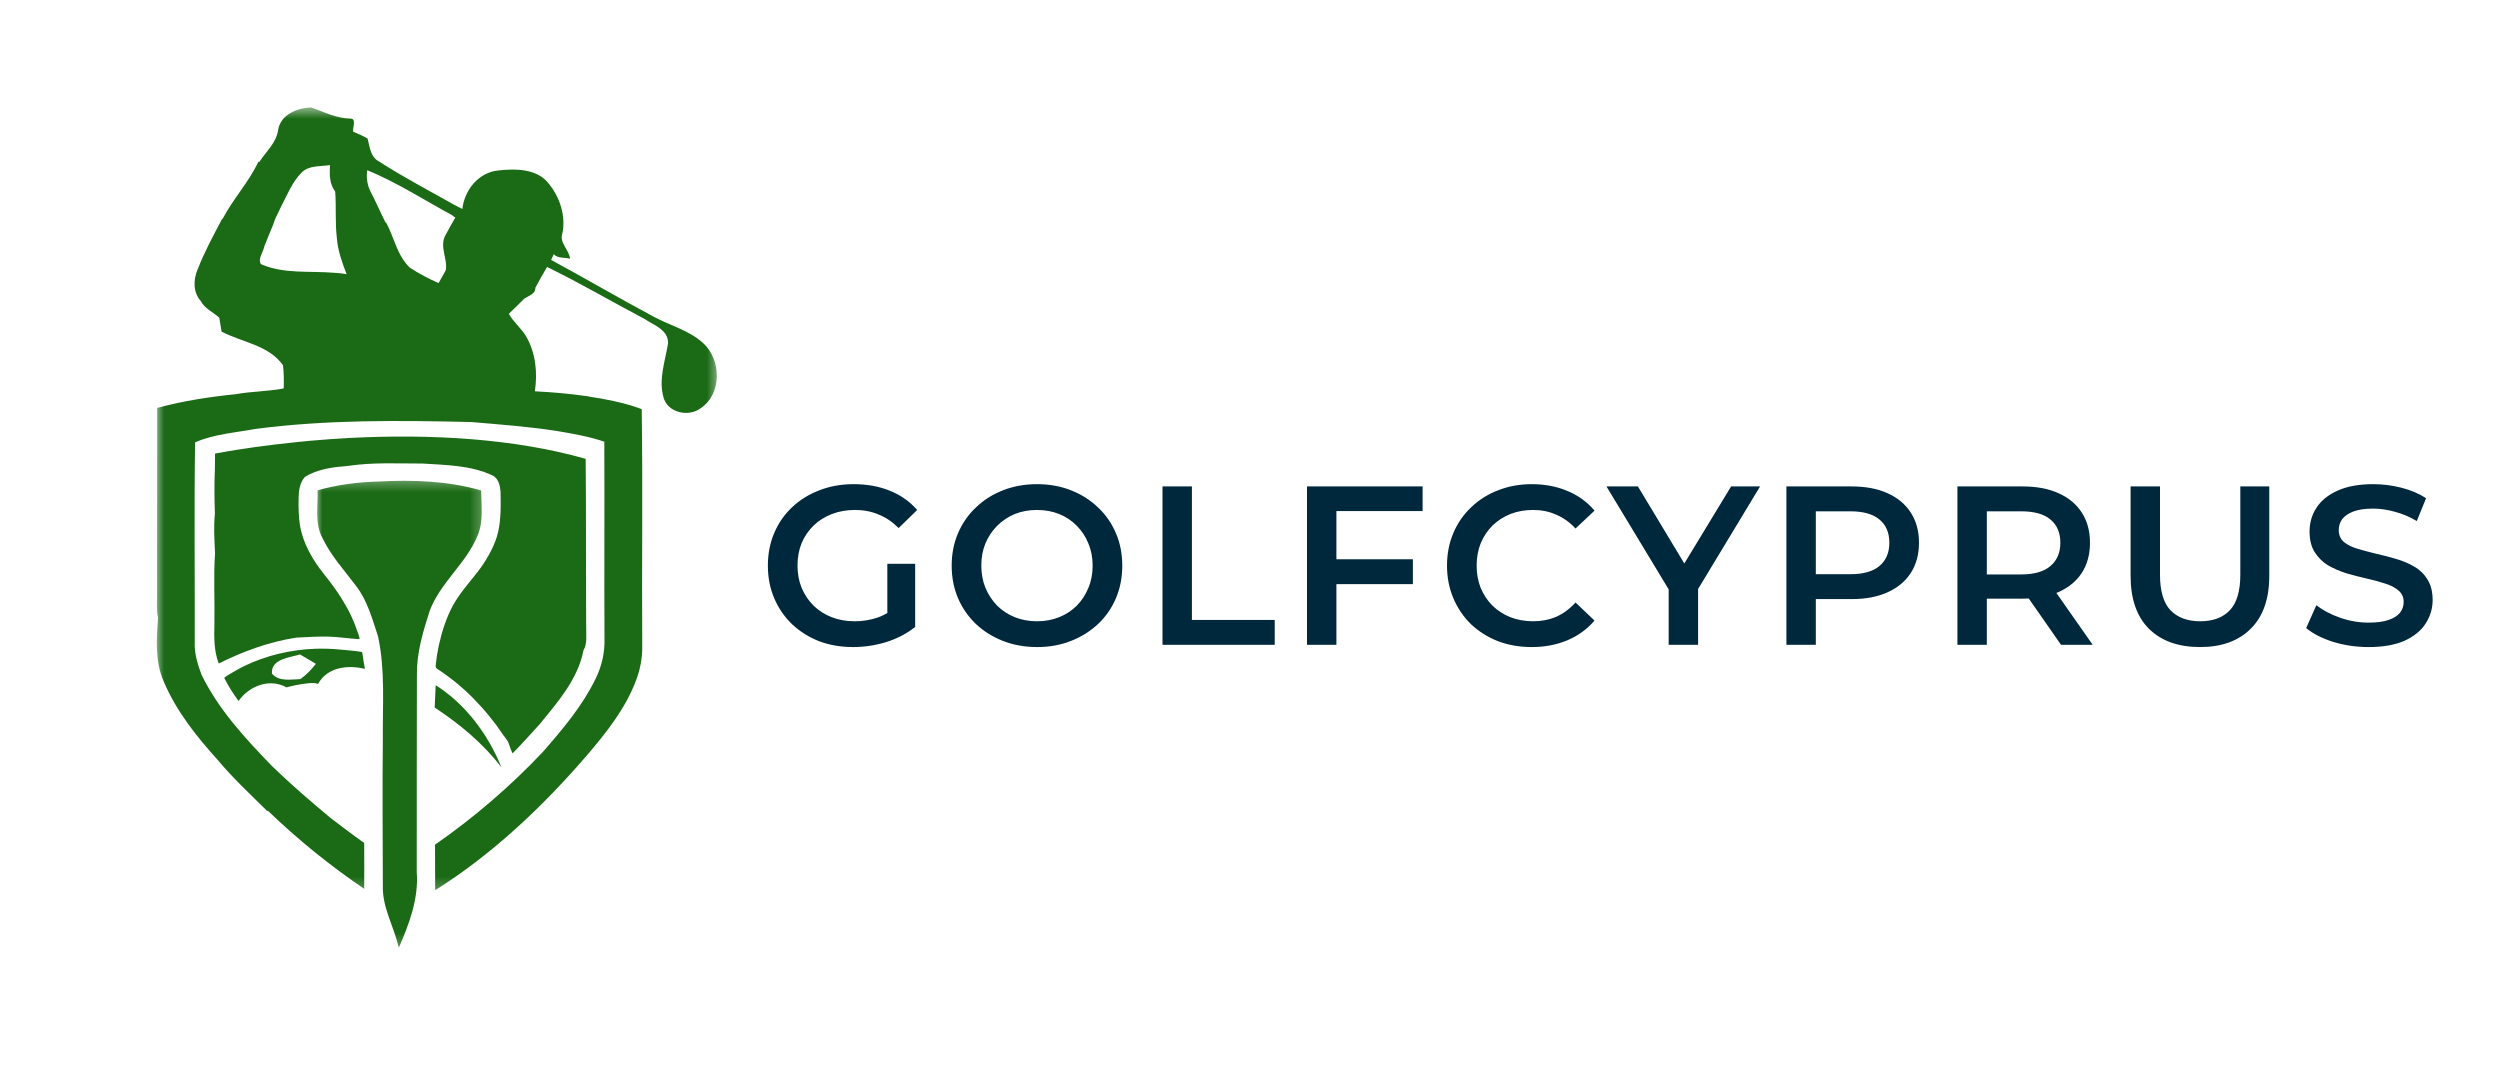 <svg width="221" height="95" viewBox="0 0 221 95" fill="none" xmlns="http://www.w3.org/2000/svg">
<g clip-path="url(#clip0_1_2)">
<g clip-path="url(#clip1_1_2)">
<path d="M51.581 57.481C51.092 60.036 49.297 62.072 47.71 64.017C46.909 64.879 46.138 65.77 45.307 66.602C45.175 66.32 45.071 66.038 44.982 65.755C44.907 65.473 44.611 65.161 44.447 64.924C44.254 64.642 44.061 64.359 43.855 64.076C43.439 63.527 43.008 62.992 42.549 62.487C41.63 61.462 40.62 60.527 39.508 59.724C39.315 59.576 39.108 59.442 38.901 59.294C38.663 59.131 38.485 59.101 38.515 58.803C38.574 58.224 38.663 57.659 38.782 57.095C39.049 55.892 39.434 54.644 40.028 53.544C40.62 52.461 41.452 51.539 42.208 50.574C42.89 49.698 43.602 48.509 43.929 47.425C44.284 46.236 44.269 44.988 44.254 43.755C44.254 43.132 44.15 42.315 43.513 42.018C41.6 41.127 39.434 41.111 37.373 40.978C35.163 40.978 32.938 40.859 30.758 41.187C29.453 41.29 28.074 41.454 26.947 42.166C26.486 42.687 26.397 43.414 26.397 44.083C26.382 44.855 26.397 45.657 26.516 46.429C26.783 48.049 27.643 49.505 28.651 50.767C29.334 51.614 29.986 52.505 30.521 53.455C30.803 53.931 31.054 54.436 31.262 54.942C31.366 55.194 31.47 55.461 31.559 55.728C31.633 55.951 31.796 56.278 31.782 56.501C30.847 56.457 29.927 56.292 28.993 56.278C28.059 56.263 27.11 56.307 26.175 56.368C23.787 56.739 21.503 57.57 19.337 58.655C18.908 57.54 18.923 56.338 18.953 55.15C18.996 53.069 18.863 50.975 19.011 48.91C18.953 47.751 18.878 46.578 18.996 45.42C18.953 44.113 18.938 42.805 18.996 41.498C18.996 41.022 19.011 40.562 19.011 40.102C19.011 40.102 19.055 40.087 19.145 40.072C19.219 40.057 19.337 40.028 19.486 40.013C19.53 39.998 19.59 39.998 19.649 39.983C19.724 39.968 19.798 39.953 19.887 39.939C21.073 39.731 23.402 39.359 26.412 39.062C26.753 39.032 27.11 38.988 27.48 38.958C28.592 38.854 29.779 38.78 31.039 38.706C31.054 38.706 31.069 38.706 31.084 38.706C34.377 38.542 38.069 38.527 41.852 38.839C45.175 39.121 48.556 39.641 51.774 40.562C51.819 45.539 51.789 50.499 51.819 55.476C51.804 56.129 51.937 56.872 51.581 57.481Z" fill="#1B6B16"/>
<mask id="mask0_1_2" style="mask-type:luminance" maskUnits="userSpaceOnUse" x="27" y="42" width="16" height="42">
<path d="M42.76 42.307H27.813V83.79H42.76V42.307Z" fill="white"/>
</mask>
<g mask="url(#mask0_1_2)">
<path d="M31.485 51.807C30.432 50.41 29.245 49.118 28.489 47.529C27.806 46.236 28.118 44.736 28.074 43.34C29.823 42.85 31.648 42.612 33.457 42.568C36.498 42.404 39.597 42.508 42.534 43.355C42.549 44.677 42.757 46.073 42.223 47.336C41.214 49.817 38.93 51.48 37.981 54.005C37.402 55.818 36.839 57.674 36.854 59.591C36.854 65.413 36.825 71.236 36.839 77.06C37.031 79.406 36.171 81.679 35.252 83.788C34.851 81.946 33.798 80.268 33.843 78.351C33.828 73.999 33.798 69.647 33.843 65.295C33.813 62.279 34.066 59.22 33.412 56.233C32.909 54.718 32.478 53.099 31.485 51.807Z" fill="#1B6B16"/>
</g>
<mask id="mask1_1_2" style="mask-type:luminance" maskUnits="userSpaceOnUse" x="13" y="9" width="51" height="70">
<path d="M63.533 9.5H13.687V78.787H63.533V9.5Z" fill="white"/>
</mask>
<g mask="url(#mask1_1_2)">
<path d="M13.969 54.614C13.821 53.961 13.895 53.277 13.88 52.609C13.895 47.098 13.88 41.572 13.895 36.061C16.179 35.437 18.522 35.081 20.866 34.843C22.26 34.591 23.684 34.606 25.077 34.339C25.107 33.655 25.092 32.972 25.018 32.288C23.757 30.506 21.414 30.268 19.59 29.317C19.516 28.902 19.456 28.5 19.382 28.084C18.849 27.595 18.077 27.267 17.751 26.614C17.054 25.841 17.083 24.713 17.469 23.821C18.062 22.276 18.863 20.821 19.634 19.35H19.679C20.598 17.582 21.993 16.111 22.838 14.3L22.927 14.314C23.52 13.393 24.425 12.636 24.588 11.492C24.796 10.125 26.308 9.517 27.539 9.502C28.666 9.918 29.764 10.467 30.98 10.482C31.544 10.496 31.158 11.284 31.218 11.64C31.648 11.819 32.078 12.012 32.478 12.235H32.493C32.686 12.948 32.731 13.854 33.472 14.255C35.638 15.651 37.937 16.855 40.176 18.117C40.354 18.206 40.695 18.384 40.873 18.474C41.051 16.81 42.297 15.251 44.018 15.072C45.559 14.894 47.533 14.894 48.541 16.276C49.505 17.463 50.01 19.068 49.728 20.583C49.401 21.459 50.306 22.054 50.395 22.87C49.935 22.737 49.297 22.87 48.956 22.47C48.896 22.603 48.779 22.855 48.719 22.974C51.759 24.624 54.756 26.376 57.811 28.01C59.249 28.783 60.91 29.199 62.141 30.313C63.758 31.769 63.847 34.769 61.978 36.061C60.91 36.907 58.982 36.507 58.641 35.081C58.211 33.506 58.804 31.902 59.056 30.358C59.101 29.154 57.781 28.738 56.965 28.188C54.088 26.673 51.284 25.025 48.363 23.599C48.007 24.207 47.651 24.817 47.325 25.44C47.355 25.99 46.731 26.139 46.361 26.391C46.079 26.673 45.797 26.955 45.5 27.237C45.367 27.357 45.115 27.609 44.982 27.743C45.396 28.485 46.094 29.02 46.523 29.763C47.355 31.203 47.533 32.957 47.28 34.591C49.045 34.68 50.528 34.828 51.774 35.007C51.834 35.007 51.908 35.021 51.967 35.021C51.952 35.021 51.952 35.021 51.937 35.036C53.731 35.303 54.977 35.601 55.764 35.839C56.342 36.017 56.654 36.136 56.713 36.165H56.728C56.832 43.132 56.728 50.099 56.773 57.065C56.802 58.165 56.58 59.249 56.179 60.273C55.245 62.68 53.613 64.746 51.952 66.691C48.066 71.221 43.543 75.514 38.47 78.694C38.455 77.357 38.47 76.02 38.455 74.668C41.852 72.321 45.145 69.484 47.977 66.483C49.742 64.463 51.477 62.413 52.649 60.006C53.198 58.892 53.48 57.659 53.436 56.427C53.406 50.633 53.45 44.84 53.421 39.047C52.086 38.587 50.691 38.348 49.297 38.111C46.776 37.71 44.225 37.532 41.688 37.309C35.326 37.161 28.919 37.087 22.585 37.918C20.806 38.244 18.893 38.379 17.247 39.106C17.157 44.988 17.232 50.871 17.217 56.768C17.172 57.764 17.469 58.714 17.81 59.635C19.323 62.74 21.696 65.295 24.069 67.746C25.715 69.335 27.45 70.835 29.201 72.291C30.194 73.049 31.188 73.806 32.196 74.52C32.196 75.871 32.211 77.223 32.196 78.575C29.186 76.525 26.323 74.222 23.699 71.683H23.61C22.126 70.212 20.583 68.786 19.248 67.181C17.365 65.102 15.57 62.843 14.473 60.244C13.687 58.462 13.835 56.486 13.969 54.614ZM32.716 16.855C33.206 17.776 33.605 18.741 34.08 19.662L34.155 19.707C34.851 21.029 35.118 22.618 36.246 23.673C37.046 24.192 37.892 24.639 38.767 25.025C38.975 24.654 39.197 24.281 39.404 23.895C39.597 22.841 38.782 21.772 39.419 20.717C39.686 20.211 39.968 19.721 40.25 19.232C40.176 19.187 40.028 19.083 39.968 19.024C37.477 17.672 35.089 16.126 32.463 15.043C32.374 15.651 32.449 16.276 32.716 16.855ZM30.64 24.237C30.239 23.213 29.868 22.158 29.779 21.058C29.616 19.692 29.734 18.295 29.631 16.929C29.112 16.246 29.127 15.414 29.171 14.596C28.326 14.73 27.317 14.596 26.664 15.251C25.805 16.111 25.374 17.285 24.811 18.34C24.663 18.652 24.514 18.978 24.351 19.291C24.291 19.454 24.173 19.781 24.113 19.944C23.861 20.569 23.595 21.177 23.357 21.802C23.268 22.306 22.778 22.855 23.06 23.346C25.107 24.252 27.406 23.925 29.587 24.118C29.957 24.133 30.298 24.177 30.64 24.237Z" fill="#1B6B16"/>
</g>
<path d="M27.925 57.347C28.637 57.333 29.364 57.347 30.076 57.422C30.254 57.436 32.004 57.585 32.019 57.659C32.093 58.15 32.166 58.64 32.256 59.131C30.744 58.758 28.948 58.966 28.118 60.452C28.103 60.468 27.985 60.422 27.955 60.407C27.881 60.392 27.792 60.392 27.703 60.377C27.376 60.377 27.05 60.422 26.724 60.468C26.323 60.527 25.938 60.601 25.552 60.705C25.523 60.705 25.493 60.72 25.478 60.72C25.448 60.72 25.344 60.779 25.329 60.764C23.831 59.932 22.022 60.631 21.088 61.968C20.613 61.328 20.183 60.646 19.827 59.932C19.783 59.843 21.399 58.966 21.562 58.892C23.55 57.927 25.73 57.422 27.925 57.347ZM26.546 60.036C27.08 59.665 27.524 59.19 27.925 58.684C27.45 58.402 26.991 58.12 26.516 57.853C25.597 58.135 23.95 58.239 24.039 59.546C24.677 60.288 25.701 60.051 26.546 60.036Z" fill="#1B6B16"/>
<path d="M38.426 62.547C38.455 61.894 38.485 61.239 38.515 60.571C41.17 62.25 43.157 64.938 44.328 67.835C42.698 65.71 40.635 64.002 38.426 62.547Z" fill="#1B6B16"/>
</g>
<path d="M75.42 57.2C74.327 57.2 73.32 57.027 72.4 56.68C71.493 56.32 70.7 55.82 70.02 55.18C69.34 54.527 68.813 53.76 68.44 52.88C68.067 52 67.88 51.04 67.88 50C67.88 48.96 68.067 48 68.44 47.12C68.813 46.24 69.34 45.48 70.02 44.84C70.713 44.187 71.52 43.687 72.44 43.34C73.36 42.98 74.367 42.8 75.46 42.8C76.647 42.8 77.713 42.993 78.66 43.38C79.62 43.767 80.427 44.333 81.08 45.08L79.44 46.68C78.893 46.133 78.3 45.733 77.66 45.48C77.033 45.213 76.34 45.08 75.58 45.08C74.847 45.08 74.167 45.2 73.54 45.44C72.913 45.68 72.373 46.02 71.92 46.46C71.467 46.9 71.113 47.42 70.86 48.02C70.62 48.62 70.5 49.28 70.5 50C70.5 50.707 70.62 51.36 70.86 51.96C71.113 52.56 71.467 53.087 71.92 53.54C72.373 53.98 72.907 54.32 73.52 54.56C74.133 54.8 74.813 54.92 75.56 54.92C76.253 54.92 76.92 54.813 77.56 54.6C78.213 54.373 78.833 54 79.42 53.48L80.9 55.42C80.167 56.007 79.313 56.453 78.34 56.76C77.38 57.053 76.407 57.2 75.42 57.2ZM78.44 55.08V49.84H80.9V55.42L78.44 55.08ZM91.689 57.2C90.596 57.2 89.589 57.02 88.669 56.66C87.749 56.3 86.949 55.8 86.269 55.16C85.589 54.507 85.063 53.747 84.689 52.88C84.316 52 84.129 51.04 84.129 50C84.129 48.96 84.316 48.007 84.689 47.14C85.063 46.26 85.589 45.5 86.269 44.86C86.949 44.207 87.749 43.7 88.669 43.34C89.589 42.98 90.589 42.8 91.669 42.8C92.763 42.8 93.763 42.98 94.669 43.34C95.589 43.7 96.389 44.207 97.069 44.86C97.749 45.5 98.276 46.26 98.649 47.14C99.023 48.007 99.209 48.96 99.209 50C99.209 51.04 99.023 52 98.649 52.88C98.276 53.76 97.749 54.52 97.069 55.16C96.389 55.8 95.589 56.3 94.669 56.66C93.763 57.02 92.769 57.2 91.689 57.2ZM91.669 54.92C92.376 54.92 93.029 54.8 93.629 54.56C94.229 54.32 94.749 53.98 95.189 53.54C95.629 53.087 95.969 52.567 96.209 51.98C96.463 51.38 96.589 50.72 96.589 50C96.589 49.28 96.463 48.627 96.209 48.04C95.969 47.44 95.629 46.92 95.189 46.48C94.749 46.027 94.229 45.68 93.629 45.44C93.029 45.2 92.376 45.08 91.669 45.08C90.963 45.08 90.309 45.2 89.709 45.44C89.123 45.68 88.603 46.027 88.149 46.48C87.709 46.92 87.363 47.44 87.109 48.04C86.869 48.627 86.749 49.28 86.749 50C86.749 50.707 86.869 51.36 87.109 51.96C87.363 52.56 87.709 53.087 88.149 53.54C88.589 53.98 89.109 54.32 89.709 54.56C90.309 54.8 90.963 54.92 91.669 54.92ZM102.765 57V43H105.365V54.8H112.685V57H102.765ZM117.918 49.44H124.898V51.64H117.918V49.44ZM118.138 57H115.538V43H125.758V45.18H118.138V57ZM135.396 57.2C134.329 57.2 133.336 57.027 132.416 56.68C131.509 56.32 130.716 55.82 130.036 55.18C129.369 54.527 128.849 53.76 128.476 52.88C128.103 52 127.916 51.04 127.916 50C127.916 48.96 128.103 48 128.476 47.12C128.849 46.24 129.376 45.48 130.056 44.84C130.736 44.187 131.529 43.687 132.436 43.34C133.343 42.98 134.336 42.8 135.416 42.8C136.563 42.8 137.609 43 138.556 43.4C139.503 43.787 140.303 44.367 140.956 45.14L139.276 46.72C138.769 46.173 138.203 45.767 137.576 45.5C136.949 45.22 136.269 45.08 135.536 45.08C134.803 45.08 134.129 45.2 133.516 45.44C132.916 45.68 132.389 46.02 131.936 46.46C131.496 46.9 131.149 47.42 130.896 48.02C130.656 48.62 130.536 49.28 130.536 50C130.536 50.72 130.656 51.38 130.896 51.98C131.149 52.58 131.496 53.1 131.936 53.54C132.389 53.98 132.916 54.32 133.516 54.56C134.129 54.8 134.803 54.92 135.536 54.92C136.269 54.92 136.949 54.787 137.576 54.52C138.203 54.24 138.769 53.82 139.276 53.26L140.956 54.86C140.303 55.62 139.503 56.2 138.556 56.6C137.609 57 136.556 57.2 135.396 57.2ZM147.511 57V51.46L148.091 53.06L142.011 43H144.791L149.671 51.1H148.111L153.031 43H155.591L149.511 53.06L150.111 51.46V57H147.511ZM157.918 57V43H163.678C164.918 43 165.978 43.2 166.858 43.6C167.752 44 168.438 44.573 168.918 45.32C169.398 46.067 169.638 46.953 169.638 47.98C169.638 49.007 169.398 49.893 168.918 50.64C168.438 51.387 167.752 51.96 166.858 52.36C165.978 52.76 164.918 52.96 163.678 52.96H159.358L160.518 51.74V57H157.918ZM160.518 52.02L159.358 50.76H163.558C164.705 50.76 165.565 50.52 166.138 50.04C166.725 49.547 167.018 48.86 167.018 47.98C167.018 47.087 166.725 46.4 166.138 45.92C165.565 45.44 164.705 45.2 163.558 45.2H159.358L160.518 43.92V52.02ZM173.035 57V43H178.795C180.035 43 181.095 43.2 181.975 43.6C182.868 44 183.555 44.573 184.035 45.32C184.515 46.067 184.755 46.953 184.755 47.98C184.755 49.007 184.515 49.893 184.035 50.64C183.555 51.373 182.868 51.94 181.975 52.34C181.095 52.727 180.035 52.92 178.795 52.92H174.475L175.635 51.74V57H173.035ZM182.195 57L178.655 51.92H181.435L184.995 57H182.195ZM175.635 52.02L174.475 50.78H178.675C179.821 50.78 180.681 50.533 181.255 50.04C181.841 49.547 182.135 48.86 182.135 47.98C182.135 47.087 181.841 46.4 181.255 45.92C180.681 45.44 179.821 45.2 178.675 45.2H174.475L175.635 43.92V52.02ZM194.484 57.2C192.564 57.2 191.057 56.66 189.964 55.58C188.884 54.5 188.344 52.94 188.344 50.9V43H190.944V50.8C190.944 52.24 191.25 53.287 191.864 53.94C192.49 54.593 193.37 54.92 194.504 54.92C195.637 54.92 196.51 54.593 197.124 53.94C197.737 53.287 198.044 52.24 198.044 50.8V43H200.604V50.9C200.604 52.94 200.057 54.5 198.964 55.58C197.884 56.66 196.39 57.2 194.484 57.2ZM209.385 57.2C208.292 57.2 207.245 57.047 206.245 56.74C205.245 56.42 204.452 56.013 203.865 55.52L204.765 53.5C205.325 53.94 206.018 54.307 206.845 54.6C207.672 54.893 208.518 55.04 209.385 55.04C210.118 55.04 210.712 54.96 211.165 54.8C211.618 54.64 211.952 54.427 212.165 54.16C212.378 53.88 212.485 53.567 212.485 53.22C212.485 52.793 212.332 52.453 212.025 52.2C211.718 51.933 211.318 51.727 210.825 51.58C210.345 51.42 209.805 51.273 209.205 51.14C208.618 51.007 208.025 50.853 207.425 50.68C206.838 50.493 206.298 50.26 205.805 49.98C205.325 49.687 204.932 49.3 204.625 48.82C204.318 48.34 204.165 47.727 204.165 46.98C204.165 46.22 204.365 45.527 204.765 44.9C205.178 44.26 205.798 43.753 206.625 43.38C207.465 42.993 208.525 42.8 209.805 42.8C210.645 42.8 211.478 42.907 212.305 43.12C213.132 43.333 213.852 43.64 214.465 44.04L213.645 46.06C213.018 45.687 212.372 45.413 211.705 45.24C211.038 45.053 210.398 44.96 209.785 44.96C209.065 44.96 208.478 45.047 208.025 45.22C207.585 45.393 207.258 45.62 207.045 45.9C206.845 46.18 206.745 46.5 206.745 46.86C206.745 47.287 206.892 47.633 207.185 47.9C207.492 48.153 207.885 48.353 208.365 48.5C208.858 48.647 209.405 48.793 210.005 48.94C210.605 49.073 211.198 49.227 211.785 49.4C212.385 49.573 212.925 49.8 213.405 50.08C213.898 50.36 214.292 50.74 214.585 51.22C214.892 51.7 215.045 52.307 215.045 53.04C215.045 53.787 214.838 54.48 214.425 55.12C214.025 55.747 213.405 56.253 212.565 56.64C211.725 57.013 210.665 57.2 209.385 57.2Z" fill="#00283C"/>
</g>
<defs>
<clipPath id="clip0_1_2">
<rect width="221" height="95" fill="white"/>
</clipPath>
<clipPath id="clip1_1_2">
<rect width="95" height="95" fill="white" transform="matrix(-1 0 0 1 80 0)"/>
</clipPath>
</defs>
</svg>
